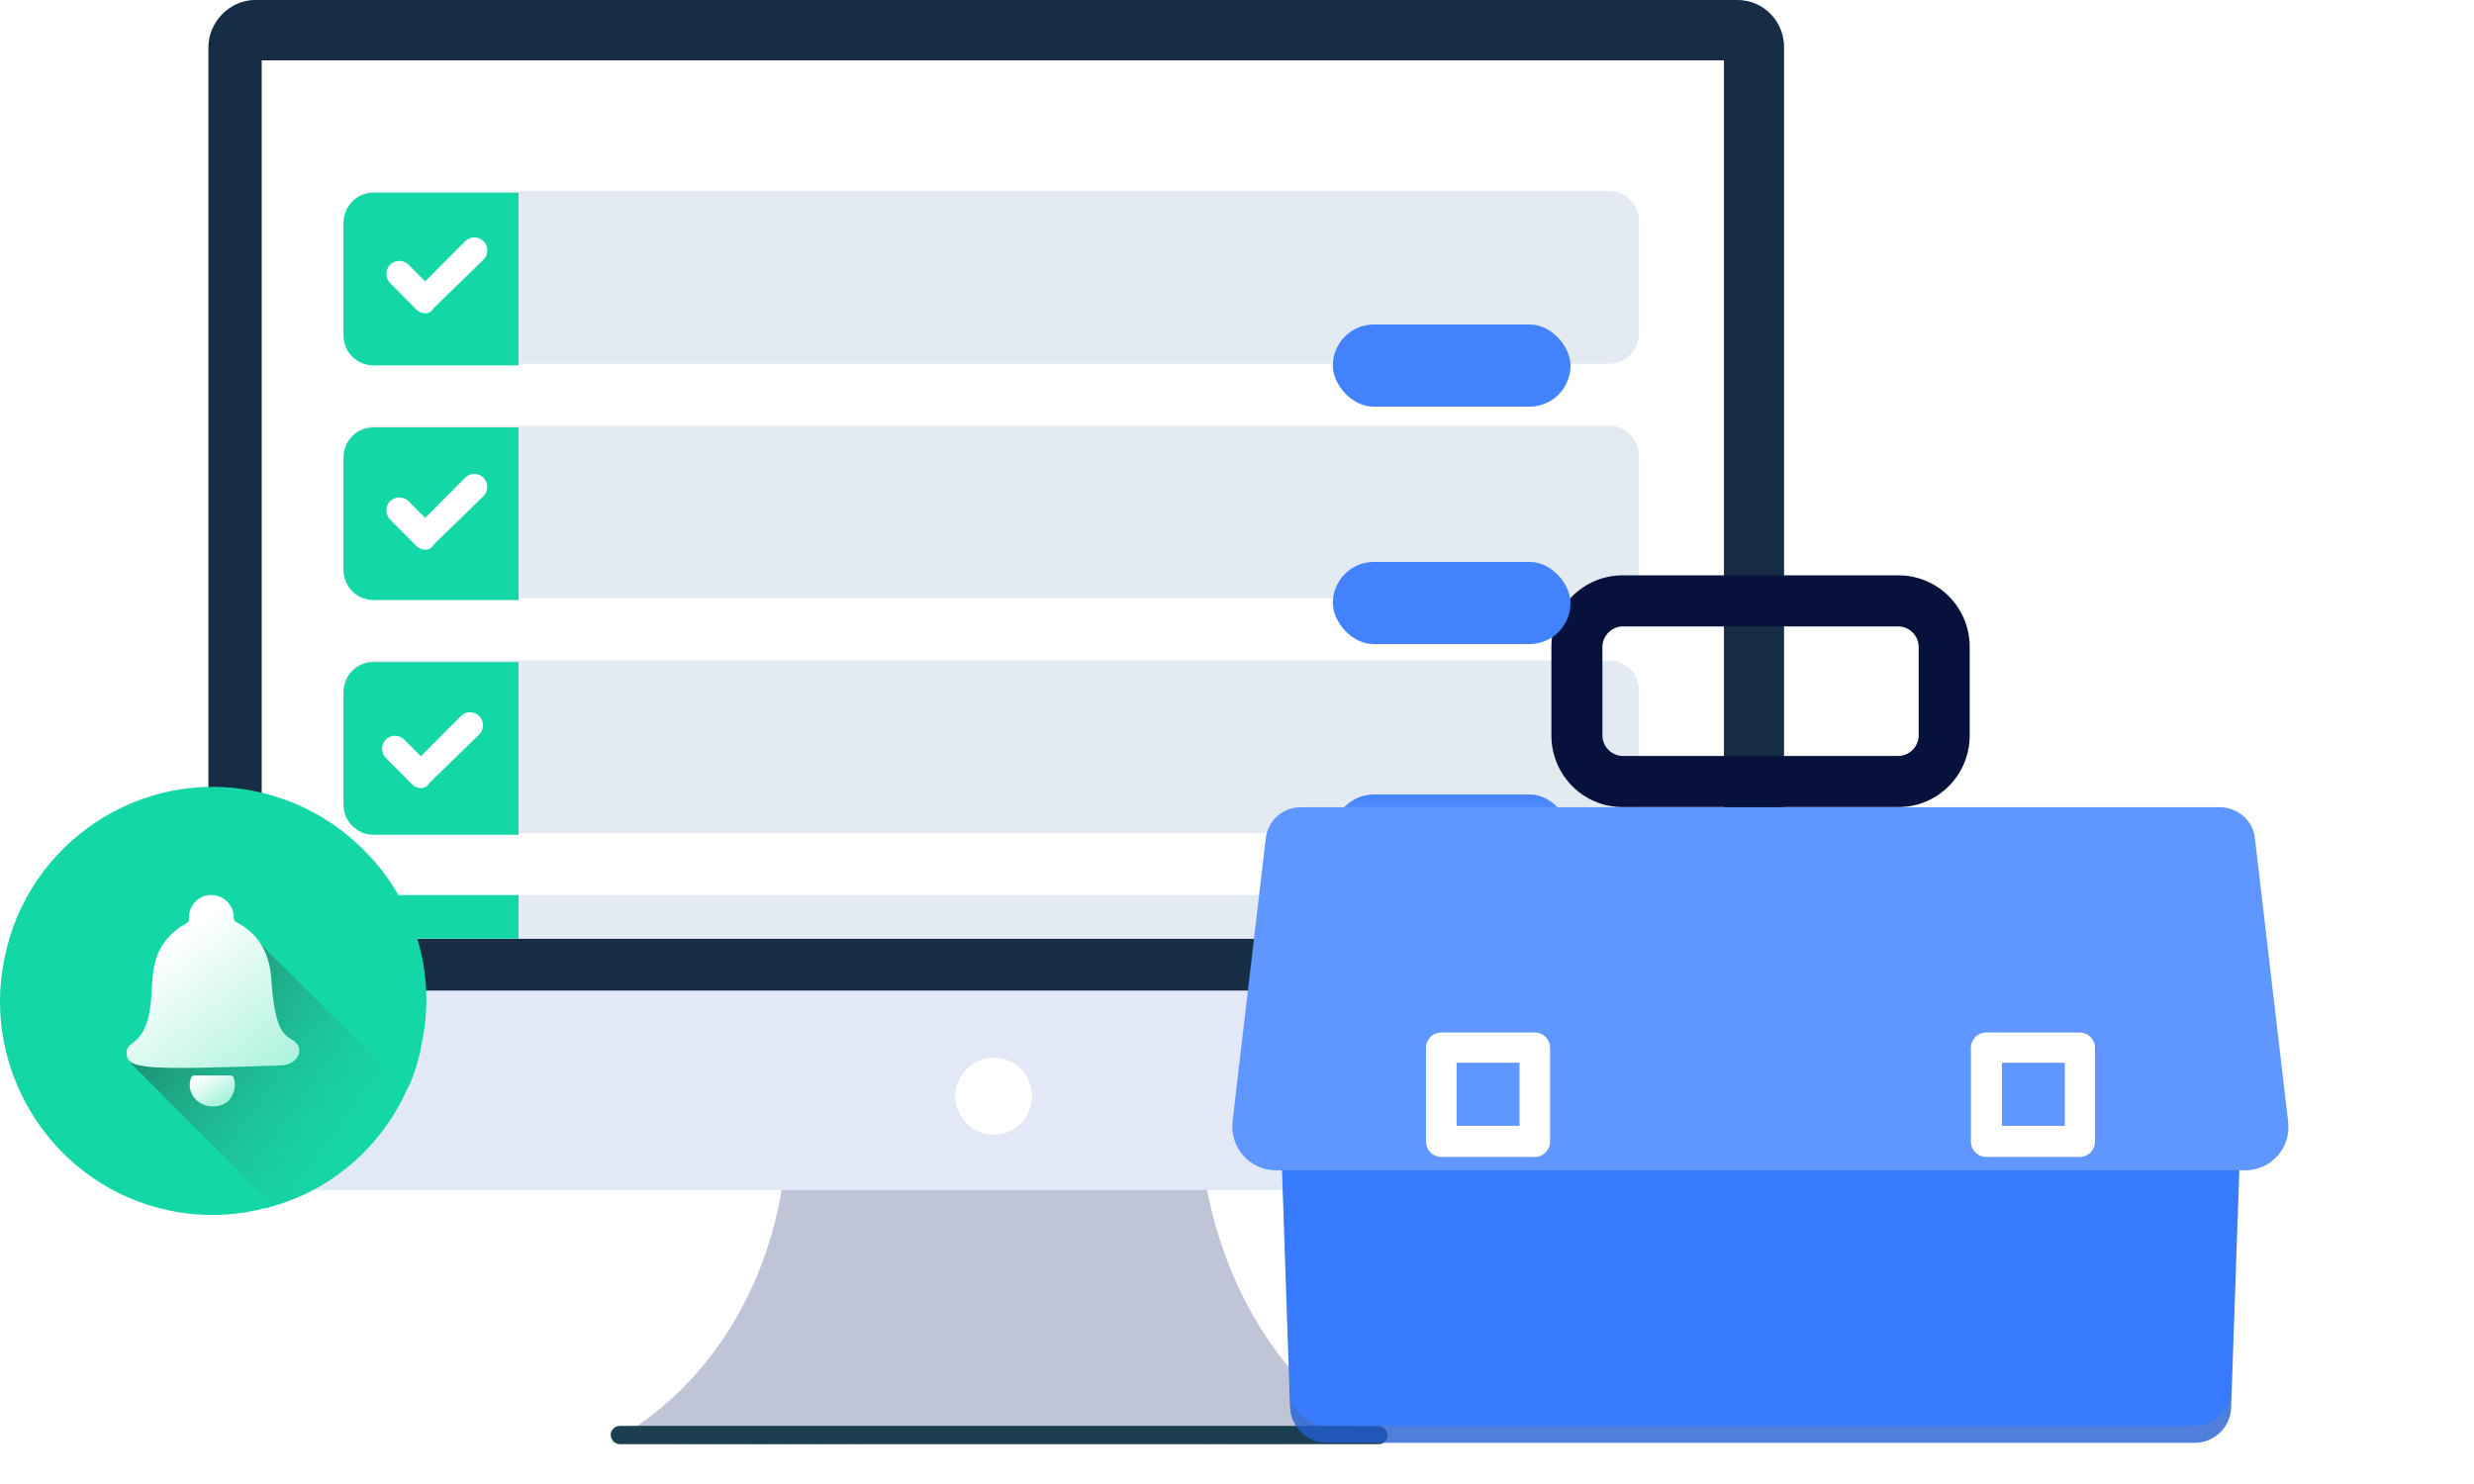 <svg width="160" height="96" viewBox="0 0 160 96" fill="none" xmlns="http://www.w3.org/2000/svg">
<path d="M89.156 93.311C80.987 93.521 71.205 93.311 64.325 93.207C57.446 93.416 47.664 93.521 39.494 93.311C47.556 88.81 50.351 80.541 50.781 75.098H77.762C78.407 80.436 81.201 88.81 89.156 93.311Z" fill="#BFC5D6"/>
<rect x="39.494" y="92.243" width="50.253" height="1.182" rx="0.591" fill="#1B3E50"/>
<path d="M115.378 3.036V73.948C115.378 75.682 113.976 76.984 112.358 76.984H16.5C14.882 76.984 13.48 75.574 13.48 73.948V3.036C13.48 1.41 14.882 0 16.5 0H112.358C114.084 0 115.378 1.41 115.378 3.036Z" fill="#E2E8F6"/>
<path d="M115.378 3.036V64.081H13.48V3.036C13.48 1.41 14.882 0 16.5 0H112.358C114.084 0 115.378 1.41 115.378 3.036Z" fill="#172D45"/>
<path d="M111.491 3.904H16.926V60.72H111.491V3.904Z" fill="white"/>
<path d="M64.264 73.406C65.634 73.406 66.744 72.289 66.744 70.912C66.744 69.534 65.634 68.418 64.264 68.418C62.895 68.418 61.784 69.534 61.784 70.912C61.784 72.289 62.895 73.406 64.264 73.406Z" fill="white"/>
<path d="M105.995 14.312V21.577C105.995 22.661 105.132 23.529 104.054 23.529H24.262C23.183 23.529 22.321 22.661 22.321 21.577V14.312C22.321 13.228 23.183 12.361 24.262 12.361H104.054C105.132 12.361 105.995 13.228 105.995 14.312Z" fill="#E3EAF2"/>
<path d="M33.536 12.361V23.637H24.155C23.077 23.637 22.214 22.77 22.214 21.686V14.421C22.214 13.337 23.077 12.469 24.155 12.469H33.536V12.361Z" fill="#14D7A7"/>
<path d="M105.995 29.493V36.757C105.995 37.842 105.132 38.709 104.054 38.709H24.262C23.183 38.709 22.321 37.842 22.321 36.757V29.493C22.321 28.408 23.183 27.541 24.262 27.541H104.054C105.132 27.541 105.995 28.408 105.995 29.493Z" fill="#E3EAF2"/>
<path d="M33.536 27.541V38.817H24.155C23.077 38.817 22.214 37.95 22.214 36.866V29.601C22.214 28.517 23.077 27.649 24.155 27.649H33.536V27.541Z" fill="#14D7A7"/>
<path d="M27.497 35.564C27.282 35.564 27.066 35.456 26.958 35.347L25.233 33.613C24.909 33.287 24.909 32.745 25.233 32.42C25.556 32.095 26.096 32.095 26.419 32.42L27.497 33.504L30.085 30.902C30.409 30.577 30.948 30.577 31.271 30.902C31.595 31.227 31.595 31.769 31.271 32.095L28.036 35.239C27.928 35.456 27.713 35.564 27.497 35.564Z" fill="white"/>
<path d="M27.497 20.266C27.282 20.266 27.066 20.157 26.958 20.049L25.233 18.314C24.909 17.989 24.909 17.447 25.233 17.121C25.556 16.796 26.096 16.796 26.419 17.121L27.497 18.206L30.085 15.603C30.409 15.278 30.948 15.278 31.271 15.603C31.595 15.928 31.595 16.471 31.271 16.796L28.036 19.94C27.928 20.157 27.713 20.266 27.497 20.266Z" fill="white"/>
<path d="M105.995 44.673V51.938C105.995 53.022 105.132 53.889 104.054 53.889H24.262C23.183 53.889 22.321 53.022 22.321 51.938V44.673C22.321 43.589 23.183 42.721 24.262 42.721H104.054C105.132 42.721 105.995 43.589 105.995 44.673Z" fill="#E3EAF2"/>
<g filter="url(#filter0_d_7325_6015)">
<rect x="86.199" y="45.487" width="15.371" height="5.317" rx="2.658" fill="url(#paint0_linear_7325_6015)"/>
</g>
<path d="M33.536 42.721V53.998H24.155C23.077 53.998 22.214 53.13 22.214 52.046V44.781C22.214 43.697 23.077 42.83 24.155 42.83H33.536V42.721Z" fill="#14D7A7"/>
<path d="M27.22 50.984C27.005 50.984 26.789 50.875 26.681 50.767L24.956 49.032C24.633 48.707 24.633 48.165 24.956 47.84C25.279 47.514 25.819 47.514 26.142 47.84L27.22 48.924L29.808 46.322C30.132 45.996 30.671 45.996 30.994 46.322C31.318 46.647 31.318 47.189 30.994 47.514L27.759 50.659C27.652 50.875 27.436 50.984 27.22 50.984Z" fill="white"/>
<path d="M105.996 59.852V60.72H22.214V59.852C22.214 58.768 23.077 57.901 24.155 57.901H103.948C105.134 57.901 105.996 58.768 105.996 59.852Z" fill="#E3EAF2"/>
<path d="M33.536 57.901V60.72H22.214V59.852C22.214 58.768 23.077 57.901 24.155 57.901H33.536Z" fill="#14D7A7"/>
<path opacity="0.8" d="M145.34 60.811H82.411L83.428 91.021C83.483 92.316 84.528 93.336 85.793 93.336H141.931C143.223 93.336 144.267 92.316 144.295 91.021L145.34 60.811Z" fill="#245FD1"/>
<path d="M145.34 59.709L144.9 72.388L144.295 89.946C144.24 91.242 143.195 92.234 141.931 92.234H85.793C84.501 92.234 83.456 91.214 83.428 89.946L82.824 72.388L82.384 59.709H145.34Z" fill="#387BFF"/>
<path d="M122.766 52.211H104.952C102.395 52.211 100.333 50.144 100.333 47.581V41.847C100.333 39.284 102.395 37.217 104.952 37.217H122.766C125.323 37.217 127.385 39.284 127.385 41.847V47.581C127.385 50.144 125.323 52.211 122.766 52.211ZM104.952 40.524C104.237 40.524 103.632 41.131 103.632 41.847V47.581C103.632 48.297 104.237 48.904 104.952 48.904H122.766C123.481 48.904 124.086 48.297 124.086 47.581V41.847C124.086 41.131 123.481 40.524 122.766 40.524H104.952Z" fill="#06123C"/>
<g filter="url(#filter1_d_7325_6015)">
<path d="M145.2 69.797H82.519C80.814 69.797 79.522 68.308 79.714 66.627L81.859 48.325C81.996 47.167 82.958 46.312 84.113 46.312H143.578C144.732 46.312 145.722 47.194 145.832 48.325L147.976 66.627C148.196 68.308 146.904 69.797 145.2 69.797Z" fill="#6096FF"/>
</g>
<path d="M99.26 74.841H93.211C92.662 74.841 92.222 74.4 92.222 73.849V67.785C92.222 67.234 92.662 66.793 93.211 66.793H99.26C99.809 66.793 100.249 67.234 100.249 67.785V73.849C100.249 74.4 99.809 74.841 99.26 74.841ZM94.201 72.829H98.27V68.75H94.201V72.829Z" fill="white"/>
<path d="M134.501 74.841H128.453C127.903 74.841 127.463 74.4 127.463 73.849V67.785C127.463 67.234 127.903 66.793 128.453 66.793H134.501C135.051 66.793 135.49 67.234 135.49 67.785V73.849C135.49 74.4 135.051 74.841 134.501 74.841ZM129.47 72.829H133.539V68.75H129.47V72.829Z" fill="white"/>
<g filter="url(#filter2_d_7325_6015)">
<rect x="86.198" y="15.082" width="15.371" height="5.317" rx="2.658" fill="#4382FD"/>
</g>
<g filter="url(#filter3_d_7325_6015)">
<rect x="86.198" y="30.441" width="15.371" height="5.317" rx="2.658" fill="#4382FD"/>
</g>
<path d="M27.259 67.583C27.187 67.801 27.187 68.091 27.115 68.308C26.898 69.105 26.682 69.83 26.322 70.482C24.664 74.179 21.493 76.933 17.672 78.02C17.456 78.093 17.24 78.165 17.096 78.165C15.149 78.673 13.059 78.745 10.969 78.31C3.545 76.788 -1.285 69.395 0.301 61.93C1.815 54.464 9.167 49.608 16.591 51.203C19.258 51.782 21.637 53.087 23.511 54.972C26.826 58.233 28.268 63.017 27.259 67.583Z" fill="#14D7A7"/>
<path d="M26.308 70.475C24.65 74.171 21.479 76.926 17.659 78.013L8.448 68.769L10.739 68.59L15.712 68.011L16.394 60.614L26.308 70.475Z" fill="url(#paint1_linear_7325_6015)"/>
<path d="M8.189 68.124C8.189 67.326 9.054 67.689 9.559 65.949C10.136 63.847 9.271 61.818 11.505 60.078C11.649 59.933 11.866 59.861 12.082 59.716C12.154 59.643 12.226 59.571 12.226 59.498C12.154 58.701 12.73 57.976 13.523 57.904C14.316 57.831 15.037 58.411 15.109 59.209C15.109 59.281 15.109 59.353 15.109 59.353C15.109 59.498 15.181 59.571 15.253 59.643C16.839 60.441 17.488 61.818 17.56 63.557C17.848 67.471 18.713 66.891 19.218 67.544C19.65 68.196 19.001 68.921 18.136 68.921C9.559 69.211 8.189 69.211 8.189 68.124Z" fill="url(#paint2_linear_7325_6015)"/>
<path d="M13.161 71.458C12.44 71.168 12.08 70.371 12.368 69.718C12.368 69.646 12.44 69.573 12.584 69.573C13.377 69.573 14.098 69.573 14.891 69.573C14.963 69.573 15.107 69.646 15.107 69.718C15.323 70.226 15.107 70.878 14.747 71.24C14.314 71.603 13.665 71.675 13.161 71.458Z" fill="url(#paint3_linear_7325_6015)"/>
<defs>
<filter id="filter0_d_7325_6015" x="74.381" y="39.578" width="39.007" height="28.953" filterUnits="userSpaceOnUse" color-interpolation-filters="sRGB">
<feFlood flood-opacity="0" result="BackgroundImageFix"/>
<feColorMatrix in="SourceAlpha" type="matrix" values="0 0 0 0 0 0 0 0 0 0 0 0 0 0 0 0 0 0 127 0" result="hardAlpha"/>
<feOffset dy="5.909"/>
<feGaussianBlur stdDeviation="5.909"/>
<feColorMatrix type="matrix" values="0 0 0 0 0.398 0 0 0 0 0.477 0 0 0 0 0.575 0 0 0 0.27 0"/>
<feBlend mode="normal" in2="BackgroundImageFix" result="effect1_dropShadow_7325_6015"/>
<feBlend mode="normal" in="SourceGraphic" in2="effect1_dropShadow_7325_6015" result="shape"/>
</filter>
<filter id="filter1_d_7325_6015" x="67.877" y="40.403" width="91.942" height="47.12" filterUnits="userSpaceOnUse" color-interpolation-filters="sRGB">
<feFlood flood-opacity="0" result="BackgroundImageFix"/>
<feColorMatrix in="SourceAlpha" type="matrix" values="0 0 0 0 0 0 0 0 0 0 0 0 0 0 0 0 0 0 127 0" result="hardAlpha"/>
<feOffset dy="5.909"/>
<feGaussianBlur stdDeviation="5.909"/>
<feColorMatrix type="matrix" values="0 0 0 0 0.398 0 0 0 0 0.477 0 0 0 0 0.575 0 0 0 0.27 0"/>
<feBlend mode="normal" in2="BackgroundImageFix" result="effect1_dropShadow_7325_6015"/>
<feBlend mode="normal" in="SourceGraphic" in2="effect1_dropShadow_7325_6015" result="shape"/>
</filter>
<filter id="filter2_d_7325_6015" x="74.38" y="9.174" width="39.007" height="28.953" filterUnits="userSpaceOnUse" color-interpolation-filters="sRGB">
<feFlood flood-opacity="0" result="BackgroundImageFix"/>
<feColorMatrix in="SourceAlpha" type="matrix" values="0 0 0 0 0 0 0 0 0 0 0 0 0 0 0 0 0 0 127 0" result="hardAlpha"/>
<feOffset dy="5.909"/>
<feGaussianBlur stdDeviation="5.909"/>
<feColorMatrix type="matrix" values="0 0 0 0 0.398 0 0 0 0 0.477 0 0 0 0 0.575 0 0 0 0.27 0"/>
<feBlend mode="normal" in2="BackgroundImageFix" result="effect1_dropShadow_7325_6015"/>
<feBlend mode="normal" in="SourceGraphic" in2="effect1_dropShadow_7325_6015" result="shape"/>
</filter>
<filter id="filter3_d_7325_6015" x="74.38" y="24.532" width="39.007" height="28.953" filterUnits="userSpaceOnUse" color-interpolation-filters="sRGB">
<feFlood flood-opacity="0" result="BackgroundImageFix"/>
<feColorMatrix in="SourceAlpha" type="matrix" values="0 0 0 0 0 0 0 0 0 0 0 0 0 0 0 0 0 0 127 0" result="hardAlpha"/>
<feOffset dy="5.909"/>
<feGaussianBlur stdDeviation="5.909"/>
<feColorMatrix type="matrix" values="0 0 0 0 0.398 0 0 0 0 0.477 0 0 0 0 0.575 0 0 0 0.27 0"/>
<feBlend mode="normal" in2="BackgroundImageFix" result="effect1_dropShadow_7325_6015"/>
<feBlend mode="normal" in="SourceGraphic" in2="effect1_dropShadow_7325_6015" result="shape"/>
</filter>
<linearGradient id="paint0_linear_7325_6015" x1="93.885" y1="45.487" x2="93.885" y2="50.803" gradientUnits="userSpaceOnUse">
<stop stop-color="#4584FF"/>
<stop offset="1" stop-color="#85AEFD"/>
</linearGradient>
<linearGradient id="paint1_linear_7325_6015" x1="11.965" y1="63.226" x2="24.775" y2="72.633" gradientUnits="userSpaceOnUse">
<stop stop-color="#1D8B70"/>
<stop offset="1" stop-color="#30BE9B" stop-opacity="0"/>
</linearGradient>
<linearGradient id="paint2_linear_7325_6015" x1="19.16" y1="68.545" x2="12.342" y2="59.894" gradientUnits="userSpaceOnUse">
<stop offset="0.011" stop-color="#AEF3DE"/>
<stop offset="1" stop-color="white"/>
</linearGradient>
<linearGradient id="paint3_linear_7325_6015" x1="14.174" y1="71.273" x2="13.123" y2="69.461" gradientUnits="userSpaceOnUse">
<stop offset="0.011" stop-color="#AEF3DE"/>
<stop offset="1" stop-color="white"/>
</linearGradient>
</defs>
</svg>
